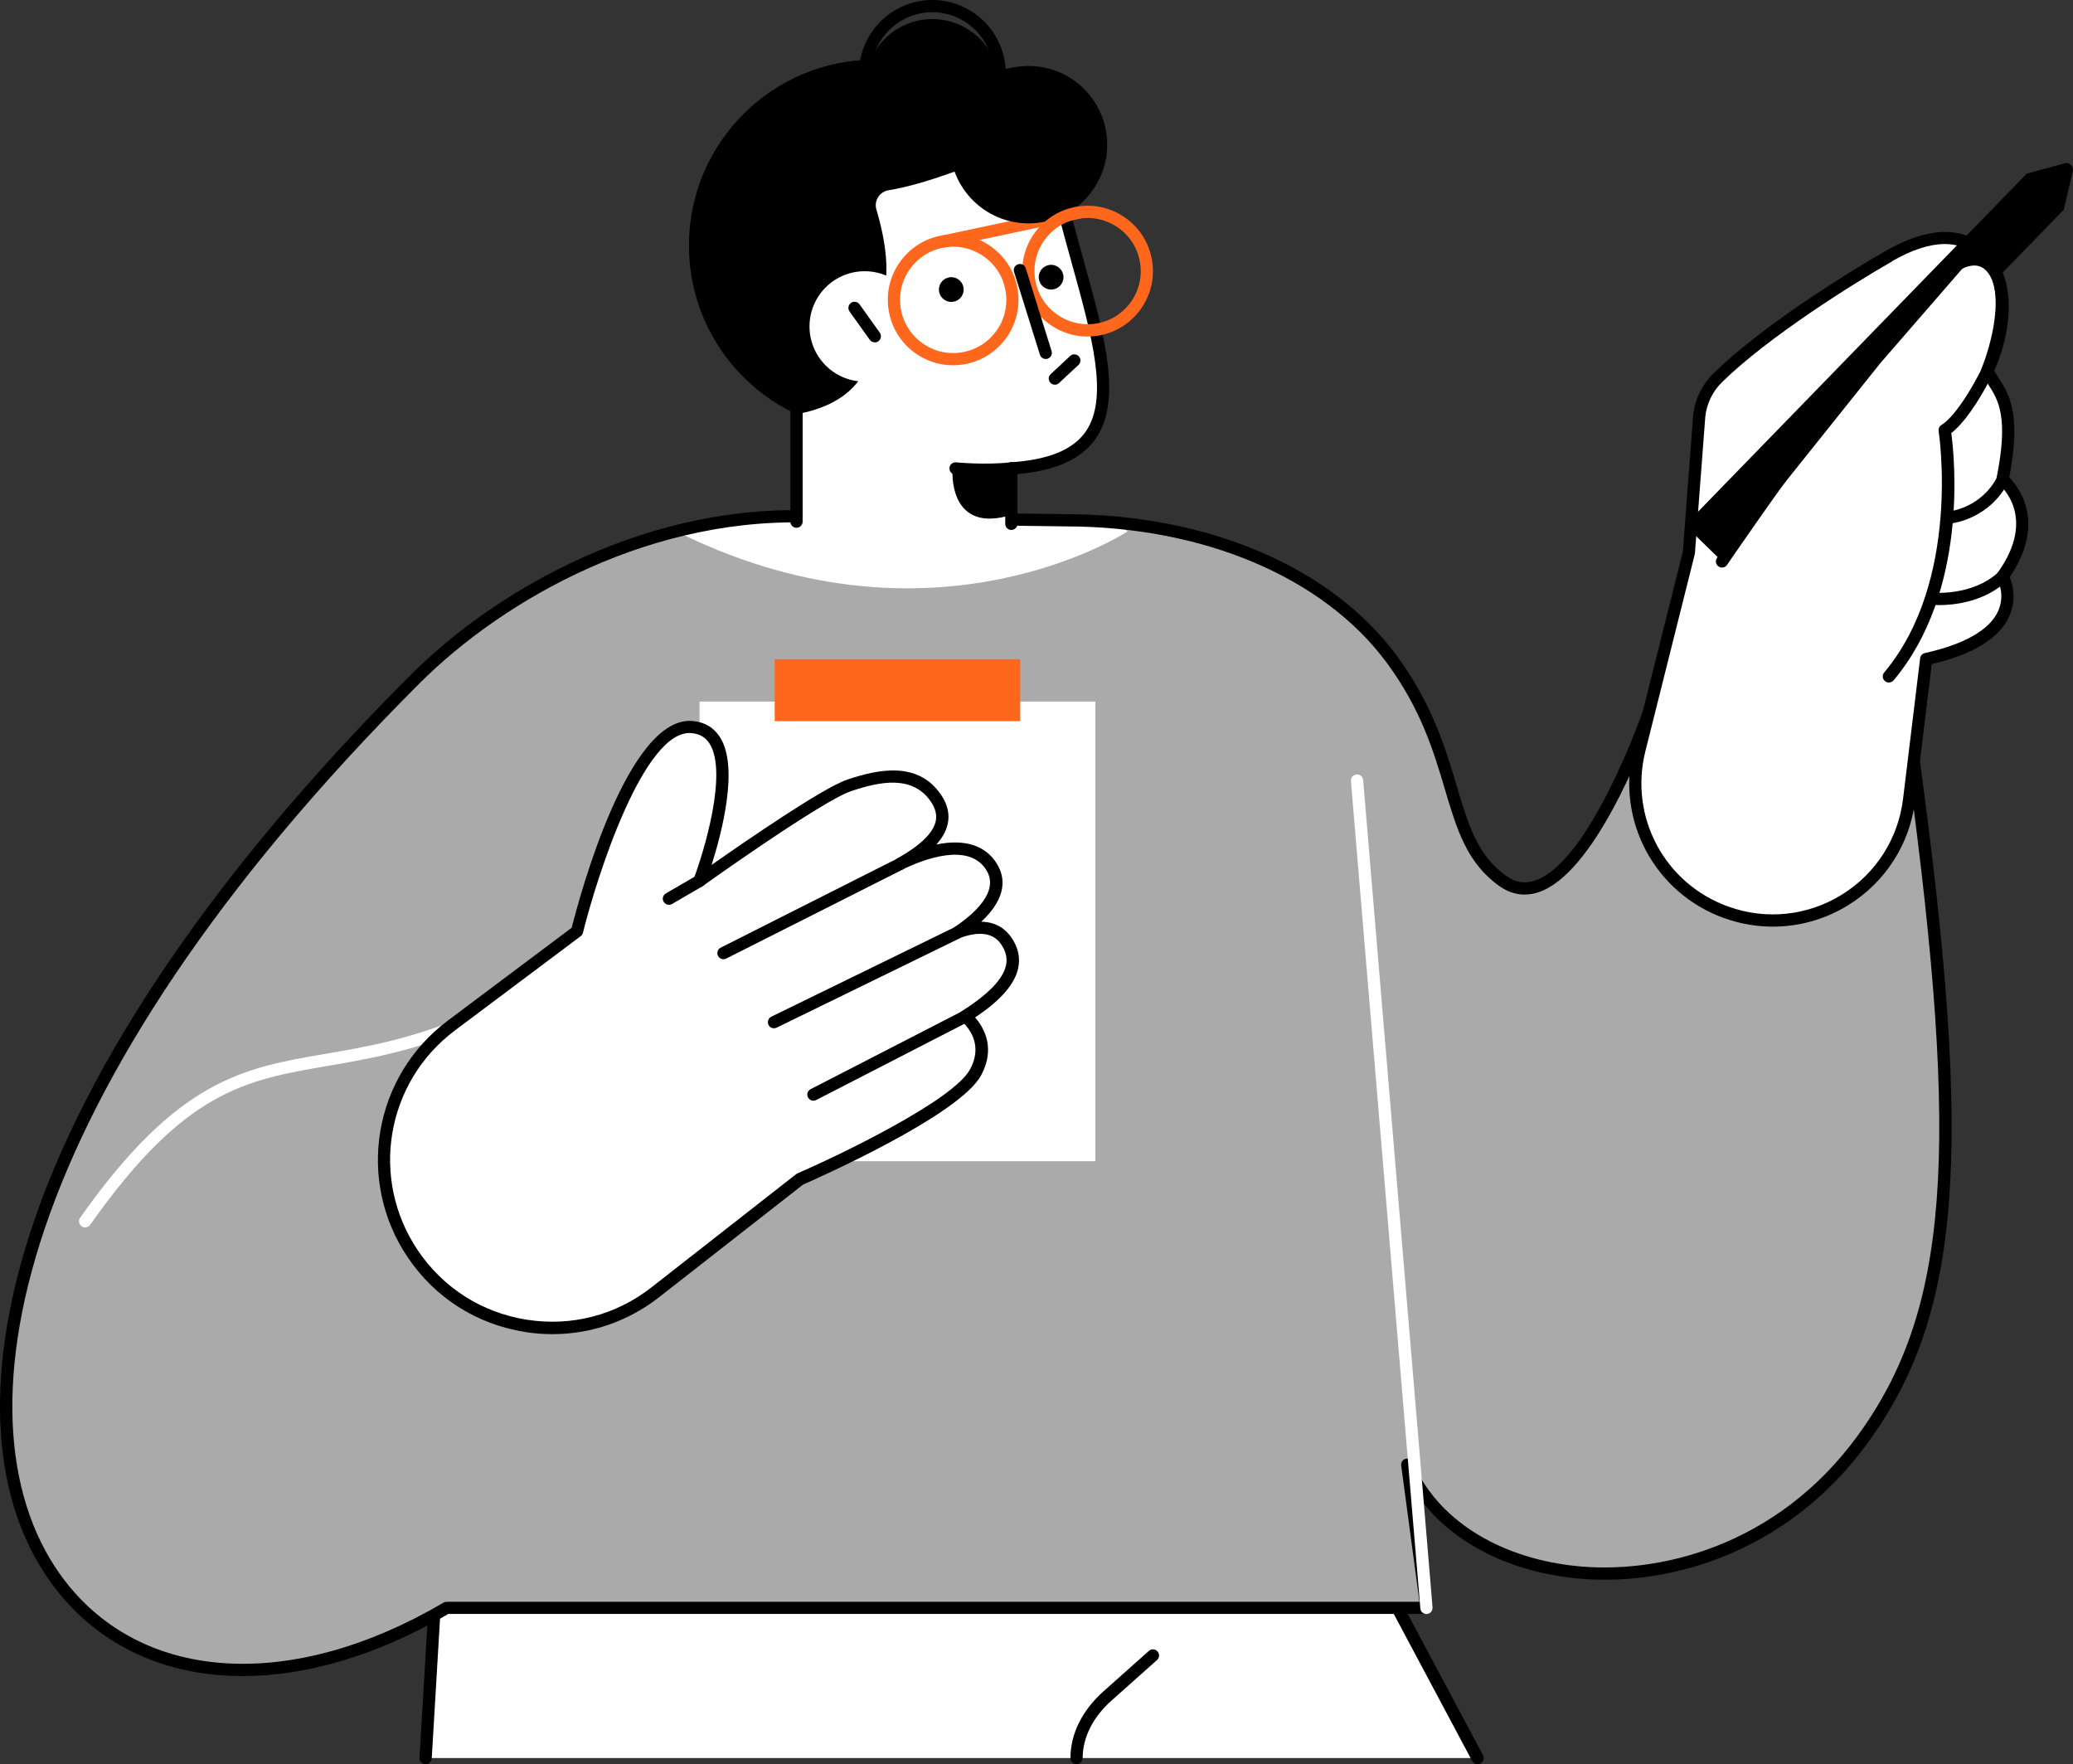 <?xml version="1.0" encoding="UTF-8"?><svg id="a" xmlns="http://www.w3.org/2000/svg" viewBox="0 0 300.09 255.34"><rect x="0" y="0" width="300.09" height="255.34" fill="#333333" stroke="none"/><defs><style>.b{fill:#fff;}.c{fill:#ff671d;}.d{fill:#aaa;}</style></defs><path d="M99.73,35.54c0,14.86,12.05,26.91,26.91,26.91s26.91-12.05,26.91-26.91-12.05-26.91-26.91-26.91-26.91,12.05-26.91,26.91Z"/><polygon class="b" points="63.25 226.78 199.14 226.78 213.9 254.45 61.61 254.45 63.25 226.78"/><path d="M213.9,255.34c.14,0,.28-.03,.42-.1,.43-.23,.59-.77,.36-1.2l-14.75-27.67c-.15-.29-.46-.47-.78-.47H63.25c-.47,0-.86,.37-.88,.83l-1.64,27.67c-.03,.49,.34,.91,.83,.94,.5,.02,.91-.34,.94-.83l1.59-26.83H198.61l14.5,27.2c.16,.3,.47,.47,.78,.47Z"/><path d="M155.84,255.34c.49,0,.89-.4,.89-.89,0-2.96,1.48-5.92,4.17-8.31l6.59-5.87c.37-.32,.4-.88,.07-1.25-.33-.37-.89-.4-1.25-.07l-6.59,5.87c-3.07,2.74-4.76,6.16-4.76,9.63,0,.49,.4,.89,.89,.89Z"/><path class="d" d="M60.11,98.29c10.97-10.95,32.88-24.99,58.9-23.44l35.25,.47c21.55,0,38.52,8.32,47.22,20.1,10.42,14.11,7.38,25.91,16.06,32.09,10.24,7.3,21.19-24.46,21.19-24.46l38.33,7.26c7.9,58.12,5.64,79.57-7.44,97.49-19.78,27.1-57.46,24.01-65.88,4.21l2.77,20.73H64.66c-57.91,33.98-106.38-32.73-4.55-134.43Z"/><path class="b" d="M98.88,77.38c6.47-2.21,13.74-3.37,21.16-2.88,0,0,38.17,.48,41.35,1.02l1.85,1.39s-27.71,18.22-64.35,.48Z"/><path d="M8.02,229.93c-9.26-11.99-10.55-30.31-3.63-51.59,8.08-24.86,27.13-52.75,55.09-80.68,12.45-12.43,34.63-25.19,59.54-23.71l35.23,.47c20.55,0,38.47,7.65,47.93,20.46,5.18,7.01,7.13,13.61,8.71,18.91,1.66,5.59,2.96,10,7.16,12.99,1.3,.93,2.63,1.16,4.07,.7,8.05-2.58,15.69-24.51,15.77-24.73,.14-.42,.57-.66,1-.58l38.33,7.26c.37,.07,.66,.37,.71,.75,7.76,57.05,5.98,80.12-7.6,98.72-12.11,16.59-30.03,20.95-42.76,19.48-9.77-1.12-17.79-5.46-22.34-11.91l2.16,16.13c.03,.25-.04,.51-.21,.7-.17,.19-.41,.3-.67,.3H64.9c-10.31,6.01-20.55,8.99-29.78,8.99-11.03,0-20.6-4.26-27.1-12.67Zm194.82-17.82c-.06-.44,.22-.86,.64-.97,.43-.11,.88,.1,1.05,.51,3.45,8.1,12.13,13.7,23.22,14.97,12.24,1.4,29.46-2.79,41.13-18.77,13.21-18.09,14.94-40.75,7.36-96.8l-36.95-7c-1.44,3.99-8.55,22.52-16.64,25.11-1.98,.63-3.87,.32-5.64-.94-4.69-3.34-6.14-8.25-7.83-13.93-1.61-5.43-3.44-11.59-8.43-18.36-9.13-12.36-26.51-19.74-46.51-19.74l-35.29-.47c-24.36-1.45-46.05,11.03-58.22,23.19C1.59,157.99-7.65,206.74,9.43,228.85c11.39,14.74,32.89,15.96,54.78,3.11,.14-.08,.29-.12,.45-.12H205.48l-2.64-19.72Z"/><path d="M145.63,141.14c.1,0,.2-.02,.3-.05,.46-.16,.7-.67,.54-1.13-7.35-20.85-30.95-12.66-49.92-6.07-.46,.16-.71,.66-.55,1.13s.67,.71,1.13,.55c23.17-8.05,41.4-12.78,47.66,4.99,.13,.36,.47,.59,.84,.59Z"/><g><path class="b" d="M244.49,80l1.5-19.73c.2-2.1,1.13-4.06,2.63-5.54,6.8-6.7,19.4-14.56,24.88-17.68,11.6-6.61,15.01,1.47,15.39,2.25,2.59,5.38-1.18,14.36-1.18,14.36,1.33,2.91,4.51,4.31,2.2,15.74,0,0,6.4,5.12,.01,14.03,0,0,4.81,8.47-11.08,11.97l-2.47,20.34c-1.54,12.66-14.43,20.62-26.44,16.33-9.64-3.44-15.09-13.64-12.6-23.56l7.15-28.51Z"/><path d="M249.64,132.91c-10.11-3.62-15.77-14.2-13.16-24.62l7.13-28.44,1.49-19.67c.22-2.3,1.25-4.46,2.9-6.09,6.72-6.63,18.92-14.32,25.06-17.82,4.39-2.5,8.19-3.27,11.3-2.28,1.62,.51,3.85,1.77,5.29,4.85l.03,.06c2.44,5.09-.31,12.88-1.01,14.71,.2,.38,.44,.76,.69,1.15,1.46,2.28,3.28,5.11,1.5,14.33,1.37,1.41,5.42,6.58,.07,14.43,.4,.98,1.04,3.19-.05,5.64-1.42,3.2-5.2,5.54-11.24,6.96l-2.39,19.72c-.77,6.3-4.3,11.83-9.7,15.17-3.33,2.06-7.1,3.11-10.9,3.11-2.35,0-4.72-.4-7.01-1.22Zm24.29-95.09c-5.65,3.22-18.09,11.03-24.69,17.54-1.35,1.33-2.19,3.11-2.38,4.97l-1.5,19.73c0,.05-.01,.1-.02,.15l-7.15,28.51c-2.39,9.53,2.79,19.21,12.04,22.51,5.47,1.96,11.44,1.32,16.38-1.73,4.94-3.05,8.18-8.11,8.88-13.88l2.47-20.34c.04-.37,.32-.68,.69-.76,5.71-1.26,9.38-3.36,10.6-6.07,1.08-2.4-.06-4.51-.11-4.6-.17-.3-.15-.68,.05-.96,5.8-8.09,.38-12.63,.15-12.82-.26-.21-.38-.54-.32-.87,1.8-8.89,.22-11.34-1.16-13.5-.34-.53-.7-1.08-.98-1.7-.1-.23-.11-.48-.01-.71,.04-.09,3.58-8.68,1.2-13.63l-.04-.08c-1.17-2.5-2.95-3.51-4.23-3.92-.7-.22-1.46-.34-2.26-.34-2.19,0-4.74,.82-7.62,2.47Z"/><path d="M280.71,87.58c2.09,0,6.49-.41,9.81-3.5,.36-.33,.38-.89,.05-1.25-.33-.36-.89-.38-1.25-.04-3.82,3.55-9.55,2.99-9.61,2.98-.49-.05-.92,.3-.98,.79-.05,.49,.3,.92,.79,.97,.07,0,.5,.05,1.19,.05Z"/><path d="M282.56,75.72s.07,0,.11,0c.22-.03,5.37-.72,8.03-5.9,.22-.44,.05-.97-.38-1.19-.44-.22-.97-.05-1.19,.38-2.22,4.32-6.49,4.93-6.67,4.95-.48,.06-.83,.51-.77,.99,.06,.45,.44,.78,.88,.78Z"/><polygon points="243.91 76.02 249.28 81.24 272.2 52.56 287.7 34.7 284.31 34.46 243.91 76.02"/><path d="M283.98,34.81l5.21,5.38,9.56-9.83,1.31-5.56c.17-.72-.49-1.36-1.2-1.16l-5.47,1.5-9.41,9.68Z"/><path d="M273.44,98.78c.25,0,.5-.11,.68-.31,10.8-12.85,8.84-32.16,8.35-35.79,.93-.7,2.85-2.6,5.45-7.46,3.59-6.72,3.85-14.77,.57-17.58-1.04-.89-3.33-1.98-6.94,.73-8.3,6.23-32,40.91-33,42.39-.28,.4-.17,.96,.23,1.23,.4,.28,.96,.17,1.23-.23,.24-.36,24.53-35.91,32.6-41.97,1.38-1.03,3.31-2.01,4.72-.8,2.35,2.01,2.43,9.03-.98,15.4-3.2,6-5.2,7.05-5.21,7.06-.34,.17-.56,.56-.5,.94,.03,.21,3.3,21.63-7.88,34.94-.32,.38-.27,.94,.11,1.25,.17,.14,.37,.21,.57,.21Z"/></g><rect class="b" x="101.27" y="101.54" width="57.3" height="66.53"/><path d="M127.91,30.13c3.77,3.54,9.06,5.07,14.15,4.83,3.83-.18,7.39,.35,10.72-2.04,5.81-4.16,6.65-12.68,3.05-18.52-2.4-3.88-7.6-5.79-11.78-3.91,0-2.24-1.85-4.17-3.77-5.22-2.39-1.3-5.21-1.47-7.74-.47-5.02,2-9.15,6.38-9.76,11.86-.55,4.96,1.51,10.08,5.12,13.48Z"/><path class="b" d="M115.3,59.95c14.1-2.56,10.59-14.39,10.59-14.39,3.93-3.14,2.2-11.15,.98-15.23-.38-1.26,.44-2.57,1.74-2.79,11.91-1.99,21.61-10.3,24.35-.79,.6,2.08,.7,2.39,1.38,4.97,5.11,19.51,11.82,34.75-7.95,36.07l.02,10.62-31.12-1.04v-17.42Z"/><path d="M115.3,76.39c.49,0,.89-.4,.89-.89v-15.32s0-.63,0-.63c0-.49-.4-.89-.89-.89s-.89,.4-.89,.89v15.95c0,.49,.4,.89,.89,.89Z"/><path d="M146.41,76.7c.49,0,.89-.4,.89-.89l-.02-8.01c0-.49-.4-.88-.89-.88s-.89,.4-.89,.89l.02,8.01c0,.49,.4,.89,.89,.89Z"/><path d="M146.39,68.69h.06c5.99-.4,9.95-2.08,12.12-5.14,3.94-5.55,1.34-14.93-1.68-25.78-.56-2.03-1.14-4.12-1.7-6.26-.12-.47-.61-.76-1.08-.63-.47,.12-.76,.61-.63,1.08,.56,2.15,1.15,4.25,1.71,6.28,2.89,10.42,5.39,19.42,1.94,24.28-1.84,2.6-5.37,4.03-10.79,4.39-.49,.03-.86,.45-.83,.94,.03,.47,.42,.83,.88,.83Z"/><path class="c" d="M136.64,35.82c.06,0,.12,0,.19-.02l19.46-4.15c.48-.1,.78-.57,.68-1.05-.1-.48-.57-.78-1.05-.68l-19.46,4.15c-.48,.1-.79,.57-.68,1.05,.09,.42,.46,.7,.87,.7Z"/><path d="M142.52,68.88c1.22,0,2.6-.05,3.97-.2,.49-.05,.84-.49,.79-.97-.05-.49-.49-.84-.98-.79-3.83,.41-7.84,0-7.88,0-.49-.05-.92,.3-.97,.79-.05,.49,.3,.92,.79,.97,.11,.01,1.92,.2,4.29,.2Z"/><path d="M137.89,67.83s-.76,9.06,7.79,6.9l.3-6.68-8.09-.22Z"/><path d="M137.5,20.94c0,6.29,5.1,11.39,11.39,11.39s11.39-5.1,11.39-11.39-5.1-11.39-11.39-11.39-11.39,5.1-11.39,11.39Z"/><path d="M125.24,12.49c0,5.37,4.36,9.73,9.73,9.73s9.73-4.36,9.73-9.73-4.36-9.73-9.73-9.73-9.73,4.36-9.73,9.73Z"/><path d="M124.35,10.62c0-5.86,4.76-10.62,10.62-10.62s10.62,4.76,10.62,10.62-4.76,10.62-10.62,10.62-10.62-4.76-10.62-10.62Zm1.77,0c0,4.88,3.97,8.84,8.84,8.84s8.84-3.97,8.84-8.84-3.97-8.85-8.84-8.85-8.84,3.97-8.84,8.85Z"/><rect class="c" x="112.15" y="95.41" width="35.54" height="8.97"/><g><circle class="b" cx="125.17" cy="47.24" r="7.99" transform="translate(76.41 171.83) rotate(-89.3)"/><path d="M126.64,49.56c.18,0,.36-.05,.51-.17,.4-.28,.49-.84,.21-1.24l-2.93-4.1c-.28-.4-.84-.49-1.24-.21-.4,.29-.49,.84-.21,1.24l2.93,4.1c.17,.24,.45,.37,.72,.37Z"/></g><path d="M135.92,41.91c0,.99,.8,1.79,1.79,1.79s1.79-.8,1.79-1.79-.8-1.79-1.79-1.79-1.79,.8-1.79,1.79Z"/><path d="M150.37,40.12c0,.99,.8,1.79,1.79,1.79s1.79-.8,1.79-1.79-.8-1.79-1.79-1.79-1.79,.8-1.79,1.79Z"/><path class="c" d="M132.42,51.06c-2.04-1.49-3.39-3.68-3.78-6.18-.4-2.5,.21-5,1.69-7.04,1.49-2.04,3.68-3.39,6.17-3.79,2.5-.4,5,.21,7.04,1.69,2.04,1.49,3.39,3.68,3.78,6.18s-.21,5-1.69,7.04c-1.48,2.04-3.68,3.39-6.17,3.79-.5,.08-1,.12-1.5,.12-1.98,0-3.91-.62-5.54-1.81Zm4.36-15.25c-2.03,.32-3.81,1.41-5.02,3.08-1.21,1.66-1.69,3.69-1.37,5.72,.32,2.03,1.41,3.81,3.08,5.02,1.66,1.21,3.69,1.7,5.72,1.37,2.03-.32,3.81-1.41,5.02-3.08,1.21-1.66,1.69-3.69,1.37-5.72-.32-2.03-1.41-3.81-3.08-5.02-1.33-.96-2.89-1.47-4.5-1.47-.4,0-.81,.03-1.22,.1Z"/><path class="c" d="M148.1,40.73c-.4-2.5,.21-5,1.69-7.04,1.49-2.05,3.68-3.39,6.17-3.79,2.5-.4,5,.2,7.04,1.69,2.05,1.49,3.39,3.68,3.78,6.17,.4,2.5-.21,5-1.69,7.04-1.49,2.05-3.68,3.39-6.17,3.79-.5,.08-1,.12-1.49,.12-4.57,0-8.6-3.33-9.34-7.98Zm8.14-9.08c-2.03,.32-3.81,1.41-5.02,3.07-1.21,1.66-1.69,3.7-1.37,5.72,.66,4.19,4.61,7.05,8.8,6.39,2.03-.32,3.81-1.41,5.02-3.07,1.21-1.66,1.69-3.7,1.37-5.72-.32-2.03-1.41-3.81-3.08-5.02-1.33-.96-2.89-1.47-4.5-1.47-.4,0-.81,.03-1.22,.1Z"/><path d="M151.38,51.96c.09,0,.18-.01,.27-.04,.46-.15,.73-.64,.58-1.11l-3.74-11.98c-.15-.47-.64-.73-1.11-.58-.47,.15-.73,.64-.58,1.11l3.74,11.98c.12,.38,.47,.62,.85,.62Z"/><path d="M152.71,55.68c.22,0,.43-.08,.6-.24l2.81-2.62c.36-.34,.38-.9,.04-1.25-.33-.36-.9-.38-1.25-.04l-2.81,2.62c-.36,.33-.38,.89-.04,1.25,.17,.19,.41,.28,.65,.28Z"/><path class="b" d="M206.49,233.61s.05,0,.08,0c.49-.04,.85-.47,.81-.96l-10.05-119.75c-.04-.49-.47-.86-.96-.81-.49,.04-.85,.47-.81,.96l10.05,119.75c.04,.46,.42,.81,.88,.81Z"/><path class="b" d="M12.33,177.65c.28,0,.55-.13,.73-.38,13.72-19.45,22.4-20.94,34.41-23,5.78-.99,12.34-2.12,20.42-5.5,.45-.19,.66-.71,.47-1.16-.19-.45-.71-.66-1.16-.48-7.9,3.31-14.35,4.42-20.04,5.39-11.96,2.05-21.41,3.67-35.56,23.73-.28,.4-.19,.95,.21,1.24,.16,.11,.33,.16,.51,.16Z"/><path class="b" d="M65.33,148.46l18.21-13.65s7.54-30.44,16.7-29.56c9.16,.89,1.04,22.26,1.04,22.26,0,0,17.26-12.34,21.66-13.82,4.39-1.48,9.64-2.51,12.61,1.91,2.63,3.92-1.04,7.1-5.19,9.43,3.21-1.56,10.36-4.31,13.25,.51,2.14,3.57-1.45,7.07-4.98,9.44,2.54-.93,5.38-1.19,7.02,1.16,2.7,3.86-.43,7.54-5.87,10.96,1.54,1.43,3.54,4.22,1.49,8.08-3.05,5.76-25.47,15.5-25.47,15.5l-20.91,16.36c-11.09,8.67-27.2,6.14-35.09-5.52-7.27-10.74-4.83-25.29,5.54-33.07Z"/><path d="M75.99,192.78c-6.97-1.1-12.99-4.92-16.94-10.76-7.55-11.14-5.02-26.2,5.75-34.28l17.96-13.46c1.1-4.36,8.16-30.83,17.56-29.92,1.73,.17,3.06,.97,3.94,2.39,2.71,4.37,.22,13.82-1.25,18.44,4.86-3.41,16.1-11.16,19.64-12.35,4.6-1.55,10.31-2.69,13.62,2.26,.94,1.4,1.24,2.83,.9,4.25-.23,.98-.77,1.93-1.61,2.88,4.07-.84,7.16,.12,8.79,2.85,1.15,1.91,1.49,4.79-2.3,8.33,2.23,.04,3.55,1.12,4.32,2.22,1,1.42,1.34,2.91,1.04,4.43-.47,2.35-2.52,4.71-6.25,7.2,1.47,1.71,2.88,4.58,.89,8.34-3.08,5.82-23.92,15.03-25.79,15.85l-20.83,16.29c-4.49,3.51-9.86,5.36-15.43,5.36-1.32,0-2.66-.1-4-.31Zm62.92-56.97c-.42,.15-.89-.03-1.1-.43-.2-.4-.08-.89,.3-1.14,3.14-2.11,6.5-5.26,4.71-8.25-2.54-4.23-9.31-1.53-12.1-.17-.43,.21-.95,.04-1.17-.39-.22-.43-.07-.95,.35-1.19,3.27-1.83,5.14-3.62,5.54-5.31,.22-.93,0-1.87-.65-2.85-2.64-3.93-7.34-3-11.59-1.57-4.22,1.42-21.25,13.57-21.42,13.7-.32,.23-.75,.22-1.06-.02-.31-.24-.43-.65-.29-1.02,1.52-4.01,4.91-15.32,2.31-19.5-.58-.94-1.43-1.45-2.6-1.56-6.87-.68-13.7,20.63-15.75,28.89-.05,.2-.17,.38-.33,.5l-18.21,13.65c-10.01,7.51-12.36,21.5-5.34,31.86,3.68,5.43,9.27,8.98,15.75,10,6.48,1.02,12.89-.65,18.06-4.69l20.91-16.36c.06-.05,.12-.09,.19-.12,6.16-2.67,22.65-10.6,25.03-15.1,1.7-3.22,.23-5.59-1.31-7.02-.2-.19-.3-.46-.28-.73,.03-.27,.18-.52,.41-.67,3.82-2.41,5.96-4.64,6.37-6.64,.21-1.04-.04-2.04-.75-3.06-.68-.97-1.69-1.46-3.01-1.46-.86,0-1.86,.2-2.98,.62Z"/><g><path d="M104.73,138.84c.13,0,.27-.03,.4-.1l25.61-12.92c.44-.22,.61-.75,.39-1.19-.22-.44-.75-.61-1.19-.39l-25.61,12.92c-.44,.22-.61,.76-.39,1.19,.16,.31,.47,.49,.79,.49Z"/><path d="M96.84,130.96c.15,0,.3-.04,.44-.12l4.43-2.57c.42-.24,.57-.79,.32-1.21-.24-.42-.79-.57-1.21-.32l-4.43,2.57c-.42,.25-.57,.79-.32,1.21,.16,.28,.46,.44,.77,.44Z"/><path d="M112.04,148.83c.13,0,.26-.03,.39-.09l26.57-12.97c.44-.21,.62-.74,.41-1.18-.21-.44-.74-.62-1.18-.41l-26.57,12.97c-.44,.21-.62,.75-.41,1.19,.15,.31,.47,.5,.8,.5Z"/><path d="M117.75,159.31c.14,0,.27-.03,.41-.1l22.01-11.32c.44-.22,.61-.76,.38-1.19-.22-.44-.76-.61-1.19-.38l-22.01,11.32c-.44,.22-.61,.76-.38,1.2,.16,.3,.47,.48,.79,.48Z"/></g></svg>